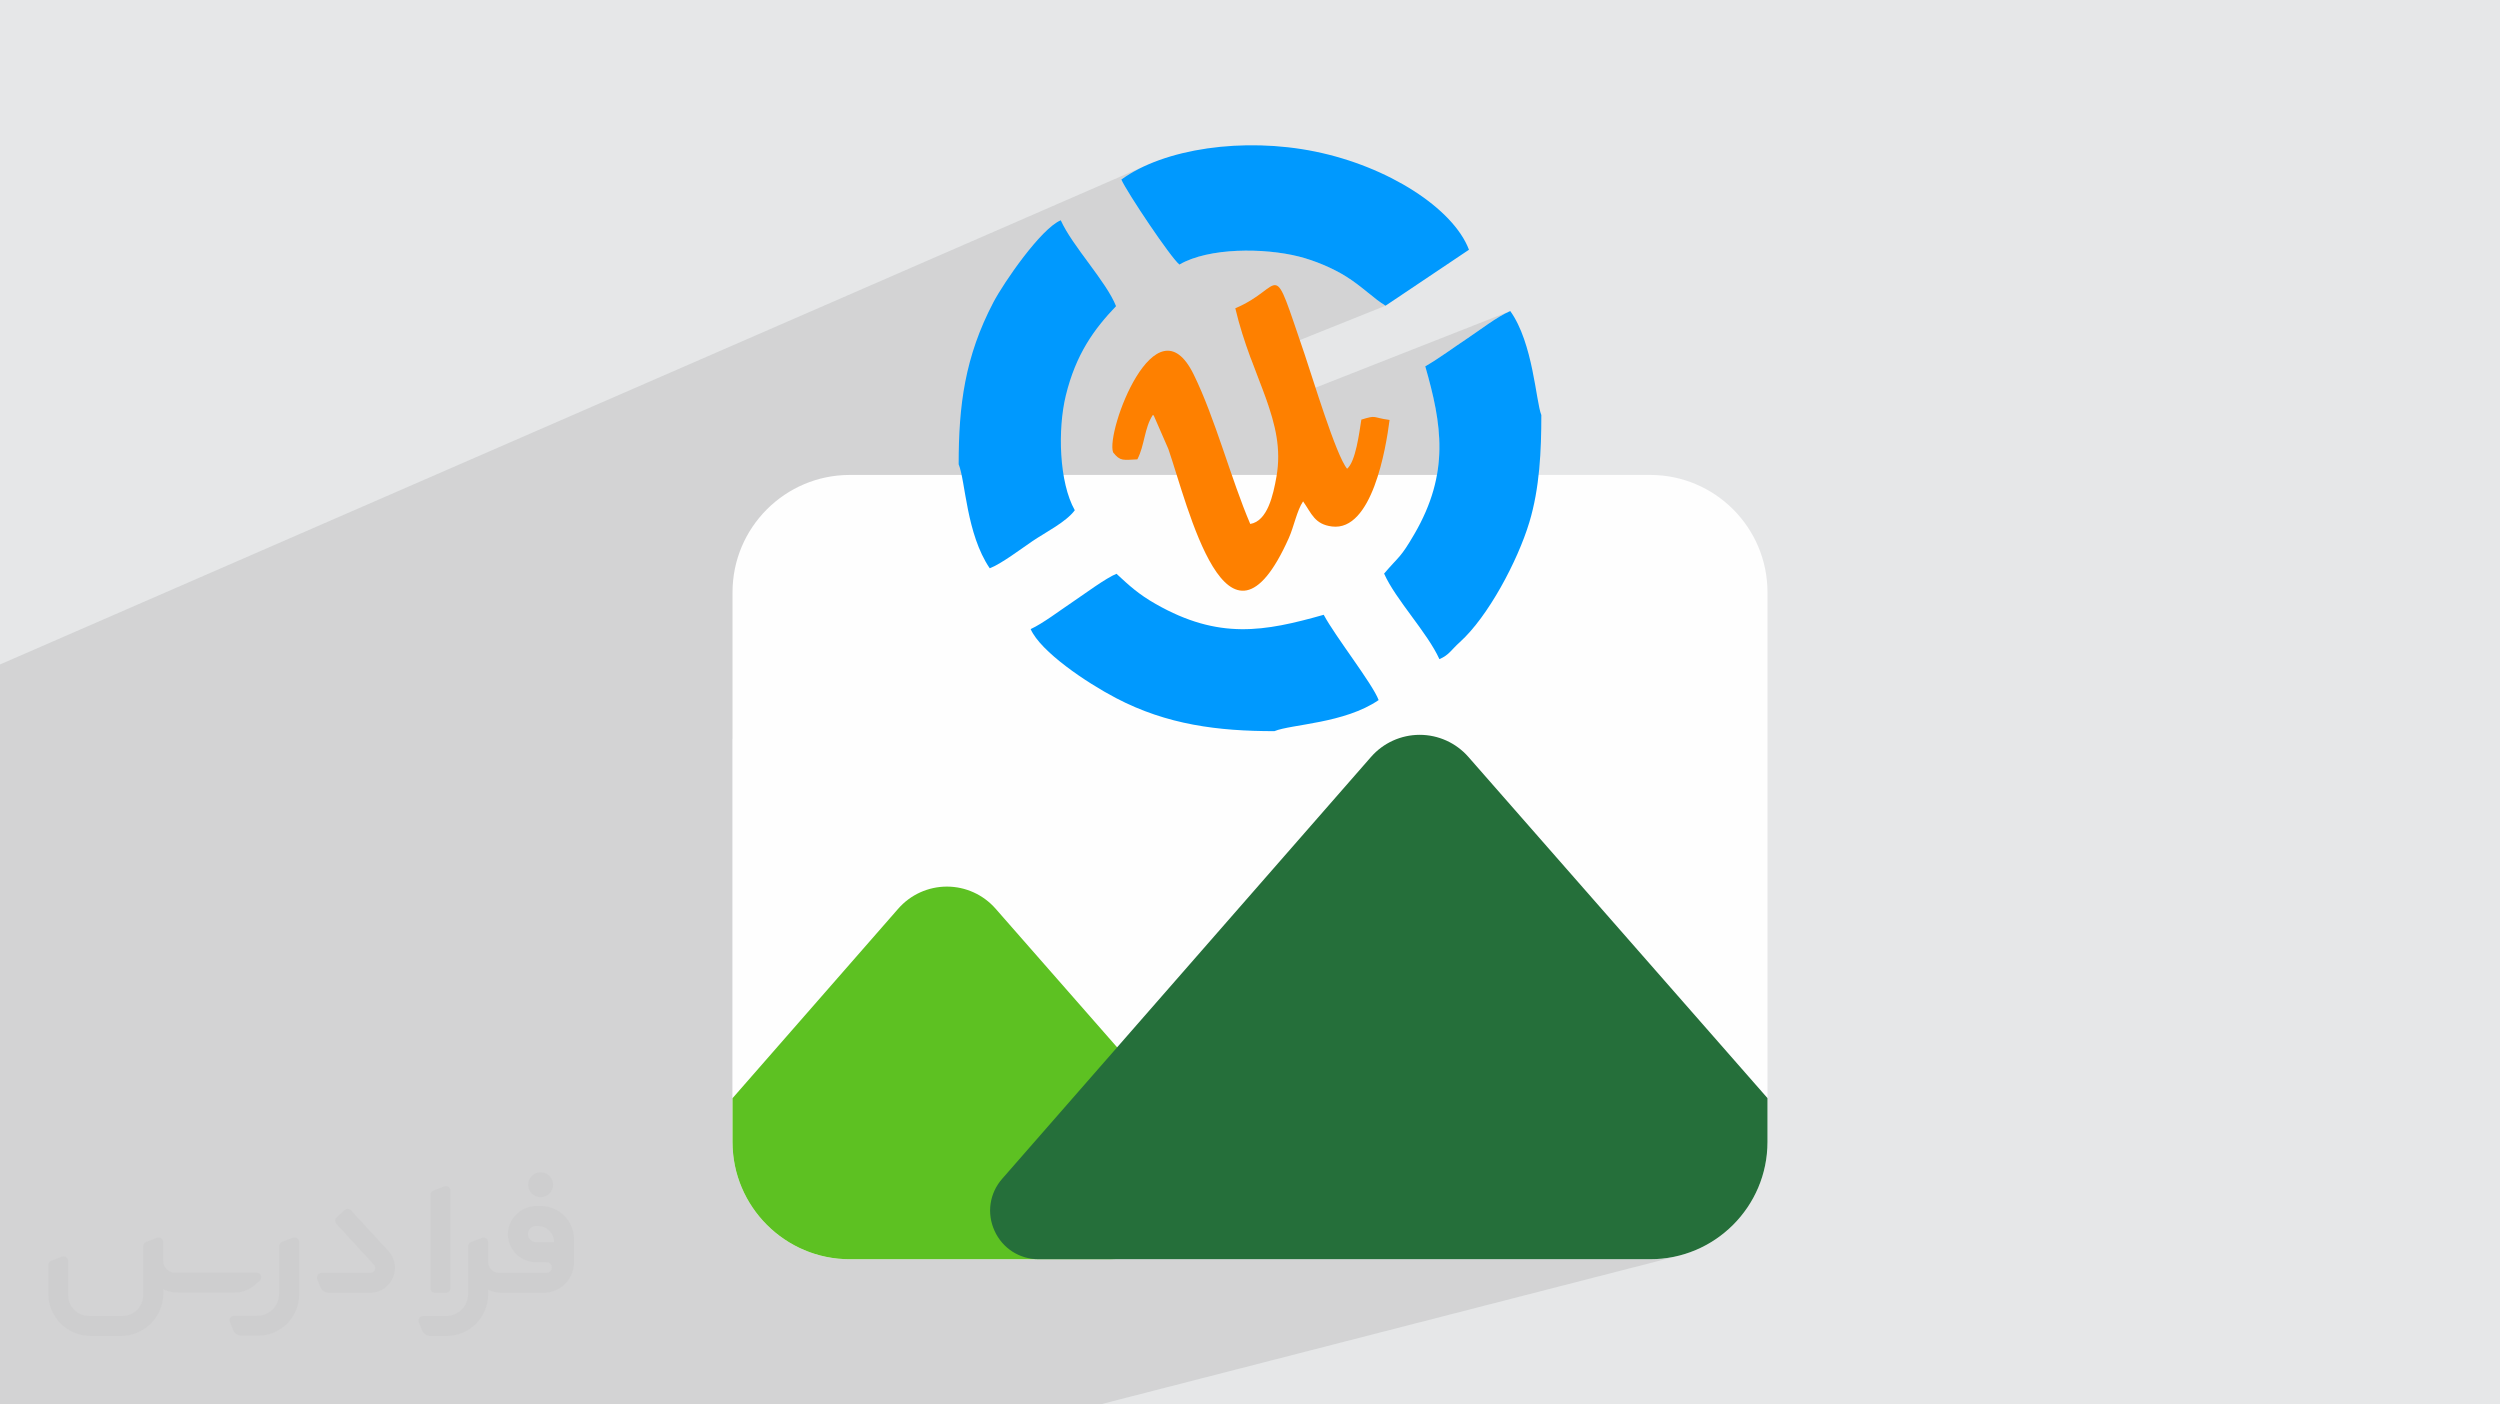 <?xml version="1.0" encoding="UTF-8"?>
<!DOCTYPE svg PUBLIC "-//W3C//DTD SVG 1.0//EN" "http://www.w3.org/TR/2001/REC-SVG-20010904/DTD/svg10.dtd">
<!-- Creator: CorelDRAW -->
<svg xmlns="http://www.w3.org/2000/svg" xml:space="preserve" width="94.192mm" height="52.917mm" version="1.0" style="shape-rendering:geometricPrecision; text-rendering:geometricPrecision; image-rendering:optimizeQuality; fill-rule:evenodd; clip-rule:evenodd"
viewBox="0 0 9404.92 5283.66"
 xmlns:xlink="http://www.w3.org/1999/xlink"
 xmlns:xodm="http://www.corel.com/coreldraw/odm/2003">
 <defs>
  <style type="text/css">
   <![CDATA[
    .fil7 {fill:#0099FE}
    .fil6 {fill:#FE8000}
    .fil3 {fill:#FEFEFE;fill-rule:nonzero}
    .fil5 {fill:#256F3A;fill-rule:nonzero}
    .fil4 {fill:#5DC122;fill-rule:nonzero}
    .fil2 {fill:#373435;fill-rule:nonzero;fill-opacity:0.031}
    .fil1 {fill:#2B2A29;fill-opacity:0.102}
    .fil0 {fill:#E6E7E8}
   ]]>
  </style>
 </defs>
 <g id="Layer_x0020_1">
  <polygon class="fil0" points="-0,0 9404.92,0 9404.92,5283.66 -0,5283.66 "/>
  <path class="fil1" d="M3124.12 5283.66l-0.01 0 -1819.34 0 -1304.77 0 0 -127.15 0 -146.11 0 -1320.05 0 -63.33 0 -61.2 0 -8.42 0 -50.01 0 -36.16 0 -4.82 0 -50.44 0 -5.54 0 -51.95 0 -35.93 0 -26.12 0 -6.1 0 -49.7 0 -2.55 0 -38.14 0 -96.3 0 -0.49 0 -41.08 0 -1.93 0 -20.85 0 -56.55 0 -128.48 0 -1.91 0 -126.75 0 -169.65 0 -45.71 0 -10.57 4322.04 -1882.02 -19.04 8.52 -18.37 8.97 -17.68 9.43 -16.96 9.86 -16.21 10.3 -15.43 10.73 2.44 5.13 3.24 6.22 3.96 7.22 4.65 8.16 5.3 9 5.87 9.78 6.42 10.47 6.9 11.09 7.34 11.63 7.72 12.1 8.06 12.49 8.34 12.81 8.57 13.04 8.76 13.21 8.88 13.28 8.97 13.29 9 13.23 8.98 13.07 8.9 12.85 8.79 12.55 8.61 12.17 8.39 11.71 8.11 11.18 7.79 10.57 7.42 9.9 6.99 9.13 6.51 8.3 5.99 7.37 5.4 6.38 4.78 5.32 4.1 4.16 1.6 1.4 35.5 -14.88 12.22 -4.73 12.65 -4.37 13.06 -4.01 13.43 -3.66 13.77 -3.33 14.08 -2.99 14.35 -2.67 14.6 -2.34 14.82 -2.03 14.99 -1.71 15.15 -1.42 15.26 -1.11 15.35 -0.82 15.41 -0.54 15.42 -0.26 15.42 0.01 15.37 0.28 15.3 0.54 15.19 0.79 15.06 1.04 14.89 1.27 14.69 1.52 14.45 1.73 14.19 1.96 13.9 2.18 13.56 2.38 13.21 2.59 12.81 2.78 12.39 2.97 11.66 3.08 11.75 3.36 11.8 3.63 11.82 3.9 11.81 4.15 11.76 4.37 11.67 4.58 11.56 4.78 11.41 4.95 11.23 5.12 11.01 5.26 10.76 5.39 10.47 5.5 10.16 5.59 9.81 5.68 9.43 5.73 11.22 7.22 10.81 7.33 10.43 7.42 10.09 7.46 9.79 7.47 9.52 7.46 9.26 7.4 9.06 7.31 8.87 7.18 8.72 7.02 8.6 6.83 8.52 6.6 8.46 6.34 8.44 6.04 8.46 5.71 8.49 5.34 -505.29 202.66 3.02 8.15 7.57 20.08 7.55 19.74 7.47 19.41 7.35 19.12 7.2 18.87 7 18.63 6.76 18.43 6.48 18.26 4.92 14.47 909.15 -357.69 -9.55 4.32 -9.84 4.92 -10.07 5.47 -10.26 5.95 -10.41 6.34 -10.51 6.67 -10.58 6.94 -10.59 7.12 -10.57 7.25 -10.49 7.3 -10.38 7.28 -10.22 7.19 -10.01 7.04 -9.78 6.8 -9.48 6.5 -9.15 6.14 -9.45 6.31 -9.59 6.48 -9.71 6.64 -9.81 6.75 -9.89 6.84 -9.96 6.89 -10 6.91 -10.03 6.89 -10.05 6.86 -10.05 6.78 -10.02 6.67 -10 6.54 -9.94 6.36 -9.87 6.16 -9.79 5.93 -9.69 5.66 3.81 13.38 3.72 13.29 3.63 13.22 3.53 13.15 3.41 13.07 3.31 13.01 3.19 12.95 3.06 12.9 2.92 12.84 2.78 12.79 2.63 12.75 2.47 12.71 2.31 12.68 2.13 12.64 1.96 12.62 1.77 12.6 1.58 12.58 1.38 12.56 1.17 12.56 0.95 12.55 0.74 12.54 0.51 12.56 0.28 12.56 0.03 12.57 -0.22 12.59 -0.47 12.6 -0.73 12.64 -1.01 12.66 -1.28 12.69 -1.56 12.74 -1.86 12.77 -2.15 12.82 -2650.02 992.68 0 1351.96 0 164.78 0.58 22.67 1.7 22.37 2.82 22.05 3.88 21.7 4.93 21.32 5.95 20.92 6.95 20.48 7.91 20.02 8.85 19.53 9.75 19.01 10.63 18.47 11.48 17.9 12.31 17.29 13.11 16.66 13.87 16.02 14.61 15.33 15.33 14.61 16.02 13.87 16.66 13.11 17.29 12.31 17.9 11.48 18.47 10.63 19.01 9.75 19.53 8.85 20.02 7.91 20.48 6.95 20.92 5.95 21.32 4.93 21.7 3.88 22.05 2.82 22.37 1.7 22.67 0.58 1969.89 0 1480.18 -396.02 0.01 0 -1480.18 396.02 661.58 0 745.44 -194.63 0.01 0 -745.44 194.63 77.86 0 648.81 -168.91 0.01 0 -648.81 168.91 114.81 0 498.85 -129.33 0.01 0 -498.85 129.33 20.6 0 470.67 -121.94 0.01 0 -470.67 121.94 19.79 0 443.12 -114.72 0.01 0 -443.12 114.72 54.31 0 364.54 -94.19 0.01 0 -364.54 94.19 16.34 0 339.78 -87.74 0.01 0 -339.78 87.74 30.05 0 292.42 -75.43 0.01 0 -292.42 75.43 13.63 0 269.9 -69.58 0.01 0 -269.9 69.58 32.35 0 1.43 0 1.42 -0.01 1.43 -0.01 1.42 -0.02 1.42 -0.02 1.42 -0.02 1.42 -0.03 1.42 -0.03 1.42 -0.04 1.41 -0.04 1.42 -0.05 1.42 -0.06 1.41 -0.05 1.42 -0.07 1.41 -0.06 1.41 -0.07 1.41 -0.07 1.41 -0.08 1.4 -0.08 1.4 -0.09 1.4 -0.09 1.41 -0.09 1.4 -0.1 1.4 -0.11 0.01 0 1.4 -0.11 1.4 -0.11 1.39 -0.12 1.4 -0.12 1.4 -0.13 1.39 -0.13 1.39 -0.13 1.39 -0.14 1.39 -0.14 1.39 -0.15 1.39 -0.16 1.38 -0.16 1.39 -0.16 1.38 -0.17 1.38 -0.17 1.38 -0.17 1.38 -0.18 1.38 -0.18 1.38 -0.19 1.37 -0.19 1.38 -0.19 1.37 -0.2 1.37 -0.2 1.37 -0.21 1.37 -0.21 1.37 -0.22 1.36 -0.22 1.37 -0.22 1.36 -0.23 1.36 -0.23 1.36 -0.24 1.36 -0.24 1.36 -0.25 1.35 -0.25 1.36 -0.25 1.35 -0.26 1.35 -0.26 1.35 -0.26 1.35 -0.27 0.73 -0.15 42.85 -11.01 0.01 0 -42.81 11 0.57 -0.12 1.35 -0.28 1.34 -0.28 1.34 -0.29 1.34 -0.29 1.34 -0.29 1.34 -0.3 1.33 -0.3 0.39 -0.09 22.07 -5.67 0.01 0 -21.98 5.65 0.85 -0.2 1.33 -0.31 1.34 -0.31 1.33 -0.32 1.33 -0.33 1.32 -0.32 1.33 -0.34 1.33 -0.33 -2179.26 560.06 -0.47 0 -0.08 0 -0.01 0 -1.4 0 -0.1 0 -0.01 0 -2.4 0 -3.56 0 -4.62 0 -5.62 0 -6.75 0 -0.01 0 -7.81 0 -8.87 0 -9.97 0 -29.89 0 -0.01 0 -12.58 0 -0.01 0 -27.75 0 -0.01 0 -15.1 0 -0.01 0 -50.15 0 -0.01 0 -18.27 0 -0.01 0 -19.03 0 -0.01 0 -106.03 0 -0.01 0 -71.91 0 -611.02 0zm3117.87 -547.78l-2129.4 547.78 0.01 0 2129.39 -547.78z"/>
  <g id="_2681236734320">
   <path class="fil2" d="M1125.4 4672.59l0 197.03c0,20.41 -3.74,40.82 -11.66,59.56 -7.92,18.74 -19.16,36.25 -33.74,50.4 -14.58,14.58 -31.65,25.82 -50.4,33.74 -18.74,7.92 -39.15,11.66 -59.56,11.66l-60.82 0c-7.08,0 -14.16,-2.08 -19.99,-6.25 -5.83,-4.16 -10.41,-9.58 -12.92,-16.25l-11.24 -29.16c-0.83,-2.5 -1.25,-5.41 -1.25,-8.33 0,-2.92 1.25,-5.42 2.92,-7.92 1.67,-2.5 3.74,-4.16 6.25,-5.41 2.5,-1.25 5.41,-2.09 7.91,-1.67l86.23 0c22.08,0 42.91,-8.75 58.73,-24.57 15.41,-15.42 24.15,-36.65 24.15,-58.73l0 -179.12c0,-3.33 1.26,-6.66 3.33,-9.58 2.09,-2.92 5,-5 7.92,-6.25l40.82 -15.83c2.5,-0.84 5.41,-1.25 8.33,-0.84 2.92,0.42 5.42,1.26 7.5,2.92 2.09,1.67 4.17,3.75 5.42,6.25 1.25,2.92 2.08,5.83 2.08,8.33z"/>
   <path class="fil2" d="M2033.88 4536.8l-15 0c-59.57,0 -109.13,48.73 -108.31,107.88 0.42,27.5 12.08,54.16 31.66,73.32 19.57,19.57 46.23,30.4 74.14,30.4l39.57 0c5.42,0 10.41,2.08 14.17,5.83 3.74,3.74 5.83,8.75 5.83,14.16 0,5.42 -2.09,10.41 -5.83,14.17 -3.75,3.74 -8.75,5.83 -14.17,5.83l-179.11 0c-10.83,0 -20.83,-4.58 -28.33,-12.08 -7.5,-7.5 -11.66,-17.91 -12.08,-28.33l0 -74.98c0,-2.92 -0.83,-5.41 -2.08,-7.92 -1.25,-2.5 -3.33,-4.57 -5.42,-6.24 -2.08,-1.67 -4.99,-2.51 -7.5,-2.92 -2.92,-0.42 -5.41,0 -8.33,0.83l-41.24 15.83c-2.92,1.25 -5.83,3.33 -7.92,6.25 -2.08,2.92 -2.92,6.25 -2.92,9.58l0 179.12c0,22.08 -8.75,43.32 -24.15,58.73 -15.42,15.42 -36.65,24.57 -58.73,24.57l-86.64 0.01c-2.92,0 -5.42,0.83 -7.92,2.08 -2.5,1.25 -4.58,3.33 -6.25,5.42 -1.66,2.5 -2.5,4.99 -2.92,7.5 -0.41,2.92 0,5.41 1.26,8.33l11.24 29.16c2.5,6.67 7.08,12.5 12.91,16.66 5.83,4.16 12.91,6.25 20,5.83l60.81 0c41.24,0 80.81,-16.25 109.97,-45.82 29.16,-29.16 45.81,-68.74 45.81,-109.97l0 -18.32c15.84,7.91 33.33,12.08 50.82,12.08l157.03 0c30.41,0 59.99,-12.08 81.65,-33.74 21.66,-21.67 33.74,-50.82 33.74,-81.65l0 -85.81c0,-33.32 -13.33,-65.39 -36.65,-89.14 -23.74,-23.74 -55.82,-36.65 -89.14,-36.65zm50.39 136.2l-66.64 0c-7.92,0 -15.42,-2.5 -21.25,-7.91 -5.83,-5.42 -9.59,-12.5 -10.41,-20.42 0,-4.16 0.42,-8.75 2.08,-12.91 1.67,-4.16 3.75,-7.91 6.67,-10.82 5.83,-5.42 13.75,-8.76 21.66,-8.76l7.09 0c16.25,0 31.65,6.25 42.9,17.91 11.66,11.25 17.91,26.66 17.91,42.91z"/>
   <path class="fil2" d="M1694.39 4478.9l0 367.39c0,2.08 -0.42,4.57 -1.25,6.66 -0.84,2.09 -2.09,4.16 -3.75,5.83 -1.67,1.67 -3.33,2.92 -5.41,3.74 -2.09,0.84 -4.16,1.26 -6.67,1.26l-40.82 0c-2.08,0 -4.58,-0.42 -6.66,-1.26 -2.09,-0.83 -4.16,-2.08 -5.42,-3.74 -1.66,-1.67 -2.92,-3.74 -3.74,-5.83 -0.83,-2.09 -1.25,-4.58 -1.25,-6.66l0 -351.57c0,-3.32 0.83,-6.66 2.92,-9.58 2.08,-2.92 4.58,-5 7.91,-6.25l40.83 -15.83c2.5,-0.84 5.41,-1.25 8.33,-1.25 2.92,0.41 5.41,1.25 7.5,2.92 2.5,1.66 4.16,3.74 5.41,6.24 1.25,2.09 2.09,5 2.09,7.92z"/>
   <path class="fil2" d="M1391.56 4863.79l-153.7 0c-7.08,0 -14.17,-2.09 -20,-6.25 -5.83,-4.16 -10.41,-9.99 -13.33,-16.66l-11.24 -28.74c-0.83,-2.51 -1.25,-5.42 -0.83,-8.34 0.41,-2.92 1.25,-5.41 2.92,-7.91 1.66,-2.51 3.74,-4.16 6.24,-5.42 2.51,-1.25 5.42,-2.08 7.92,-2.08l184.11 0c3.33,0 6.66,-1.25 9.58,-2.92 2.93,-2.09 5,-4.58 6.67,-7.92 1.25,-3.33 1.67,-6.66 1.25,-9.99 -0.42,-3.33 -2.08,-6.67 -4.16,-9.17l-141.63 -154.12c-2.92,-3.33 -4.58,-7.92 -4.58,-12.5 0,-4.58 2.09,-8.75 5.83,-12.08l29.58 -27.49c3.33,-2.92 7.92,-4.58 12.5,-4.58 4.58,0.42 8.75,2.09 12.08,5.83l140.37 152.87c55.41,59.57 12.5,157.46 -69.56,157.46z"/>
   <path class="fil2" d="M977.53 4817.97l-20 17.07c-20.83,17.91 -47.49,27.91 -74.98,27.91l-211.19 0c-19.57,0 -39.15,-4.16 -57.06,-12.49l0 16.25c0,20.82 -4.16,41.65 -12.08,60.81 -7.91,19.16 -19.57,36.65 -34.57,51.65 -14.58,14.58 -32.07,26.24 -51.65,34.58 -19.16,7.91 -39.99,12.07 -60.82,12.07l-114.55 0.01c-20.83,0 -41.66,-4.17 -60.82,-12.08 -19.16,-7.92 -36.65,-19.58 -51.65,-34.58 -14.58,-14.58 -26.24,-32.07 -34.57,-51.65 -7.92,-19.16 -12.08,-39.98 -12.08,-60.81l0 -107.89c0,-3.33 1.25,-6.66 2.92,-9.58 2.09,-2.92 4.58,-5 7.92,-6.25l40.82 -15.83c2.5,-0.84 5.41,-1.26 8.33,-0.84 2.92,0.42 5.42,1.25 7.5,2.92 2.09,1.67 4.16,3.75 5.42,6.25 1.25,2.5 2.08,5 2.08,7.92l0 128.71c0,20.83 8.34,40.82 22.92,55.41 14.58,14.58 34.57,22.91 55.4,22.91l125.79 0c20.83,0 40.41,-8.34 54.99,-22.92 14.58,-14.58 22.92,-34.57 22.92,-55.4l0 -184.11c0,-3.33 1.25,-6.67 2.92,-9.59 2.08,-2.92 4.57,-4.99 7.91,-6.24l40.82 -15.84c2.51,-0.83 5.42,-1.25 8.34,-0.83 2.92,0.42 5.41,1.25 7.91,2.92 2.51,1.67 4.17,3.74 5.42,6.25 1.25,2.5 2.08,5.41 2.08,7.91l0 70.4c0,11.66 4.58,23.32 12.92,31.65 8.33,8.34 19.57,13.33 31.65,13.33l307.4 0c3.33,0 7.09,0.84 9.59,2.92 2.92,2.09 5,5 6.25,7.92 1.25,3.33 1.25,6.66 0.41,10.41 0,3.74 -2.08,6.66 -4.57,8.75z"/>
   <path class="fil2" d="M2033.88 4503.89c25.82,0 47.07,-21.25 47.07,-47.07 0,-25.83 -21.25,-47.07 -47.07,-47.07 -25.83,0 -47.08,21.24 -47.08,47.07 0,25.82 21.25,47.07 47.08,47.07z"/>
  </g>
  <g id="_2681236740704">
   <g>
    <path class="fil3" d="M6208.11 4737.17l-3011.3 0c-243.19,0 -441.05,-197.86 -441.05,-441.05l0 -2068.37c0,-243.18 197.87,-441.04 441.05,-441.04l3011.3 -0.01c243.19,0 441.05,197.87 441.05,441.05l0 2068.37c0,243.19 -197.87,441.05 -441.05,441.05l0 0z"/>
    <path class="fil4" d="M4474.56 4543.71c54.07,-119.31 34.07,-254.66 -52.31,-353.22l-677.02 -772.21c-46.23,-52.7 -112.93,-82.96 -182.96,-82.96 -0.07,0 -0.07,0 -0.15,0 -70.11,0.07 -136.87,30.33 -183.03,83.18l-623.33 712.83 0 164.78c0,243.19 197.86,441.05 441.05,441.05l977.61 0c131.02,0 246,-74.14 300.14,-193.46z"/>
    <path class="fil5" d="M6649.16 4296.12l0 -165.09 -1125.29 -1283.68c-46.23,-52.7 -112.93,-82.96 -182.96,-82.96 -0.07,0 -0.07,0 -0.15,0 -70.18,0.07 -136.87,30.34 -183.03,83.18l-1387.56 1586.95c-47.76,54.6 -58.78,129.5 -28.82,195.58 29.95,66 93.68,107.07 166.15,107.07l2300.61 0c243.19,0 441.05,-197.86 441.05,-441.05l0 0z"/>
   </g>
   <g>
    <path class="fil6" d="M4647.2 1159.67c62.95,267.62 191.76,423.72 154.85,633.26 -12.24,69.46 -33.59,167.21 -98.66,178.2 -72.79,-170.18 -131.68,-397.07 -212.88,-562.58 -142.76,-290.99 -331.71,216.67 -303.02,293.29 27.09,34.49 38.21,28.45 91.18,26.2 27.38,-51.74 26.37,-119.32 58.45,-167.25 1.6,1.78 3.99,2.22 4.62,5.49l53.51 122.57c73.75,212.89 221.09,854.7 453.2,335.33 19.53,-43.69 30.21,-103.16 53.72,-138.11 31.98,45.5 43.17,86.31 108.74,94.55 150.7,18.92 202.77,-292.16 216.62,-400.82 -67.37,-9.02 -46.22,-19.67 -106.19,-1.22 -8.1,50.52 -21.09,157.14 -53.55,184.89 -41.82,-49.79 -130.72,-345.62 -160.03,-431.27 -130.28,-380.81 -70.6,-252.64 -260.57,-172.54z"/>
    <path class="fil7" d="M4794.41 2750.55c63.78,-26.35 263.41,-28.68 391.95,-116.9 -22.7,-61.18 -162.96,-238.88 -206.59,-320.84 -222.66,63.01 -394.09,94.96 -631.86,-40.55 -66.19,-37.72 -100.13,-69.82 -147.78,-113.73 -39.43,15.76 -122.51,77.54 -164.49,105.66 -50.07,33.54 -111.68,80.75 -158.36,102.45 37.5,85.12 208.85,200.68 321.44,259.63 192.21,100.63 384.4,124.28 595.69,124.28z"/>
    <path class="fil7" d="M4218.34 675.45c21.64,48.75 186.6,295.14 218.52,319.77 111.4,-64.48 318.87,-63.02 448.66,-30.4 61.92,15.57 128.97,44.38 178.14,75.11 60.98,38.11 103.25,82.66 148.71,110.12l313.84 -210.55c-59.02,-155.38 -303.47,-313.14 -578.75,-369.36 -269.53,-55.05 -568.89,-11.47 -729.13,105.32z"/>
    <path class="fil7" d="M5798.46 1561.36c-20.46,-49.54 -30.57,-270.87 -116.9,-391.18 -50.1,21.29 -114.13,71.61 -161.91,103.23 -50,33.1 -106.53,75.25 -157.85,104.67 62.43,217.25 93.24,400.67 -41.22,631.53 -53.21,91.35 -55.59,80.24 -113.61,148.21 43.34,97.84 162.35,221.17 208.07,321.92 36.44,-15.71 43.41,-34 77.26,-64.5 105.44,-95.06 216.86,-304.12 261,-450.37 38.97,-129.12 45.16,-269.74 45.16,-403.52z"/>
    <path class="fil7" d="M3606.46 1746.66c25.88,62.63 28.44,261.21 116.9,391.17 42.82,-15.97 119.51,-74.27 161.43,-102.59 48.57,-32.82 125.77,-71.33 158.56,-115.7 -59.29,-105.04 -64.86,-304.8 -33.75,-432.05 37.9,-155.03 106.21,-249.49 188.88,-335.68 -35.79,-91.72 -164.29,-225.73 -207.92,-323.11 -75.33,31.54 -215.47,236.03 -253.58,308.82 -107.18,204.74 -130.53,386.51 -130.53,609.15z"/>
   </g>
  </g>
 </g>
</svg>
